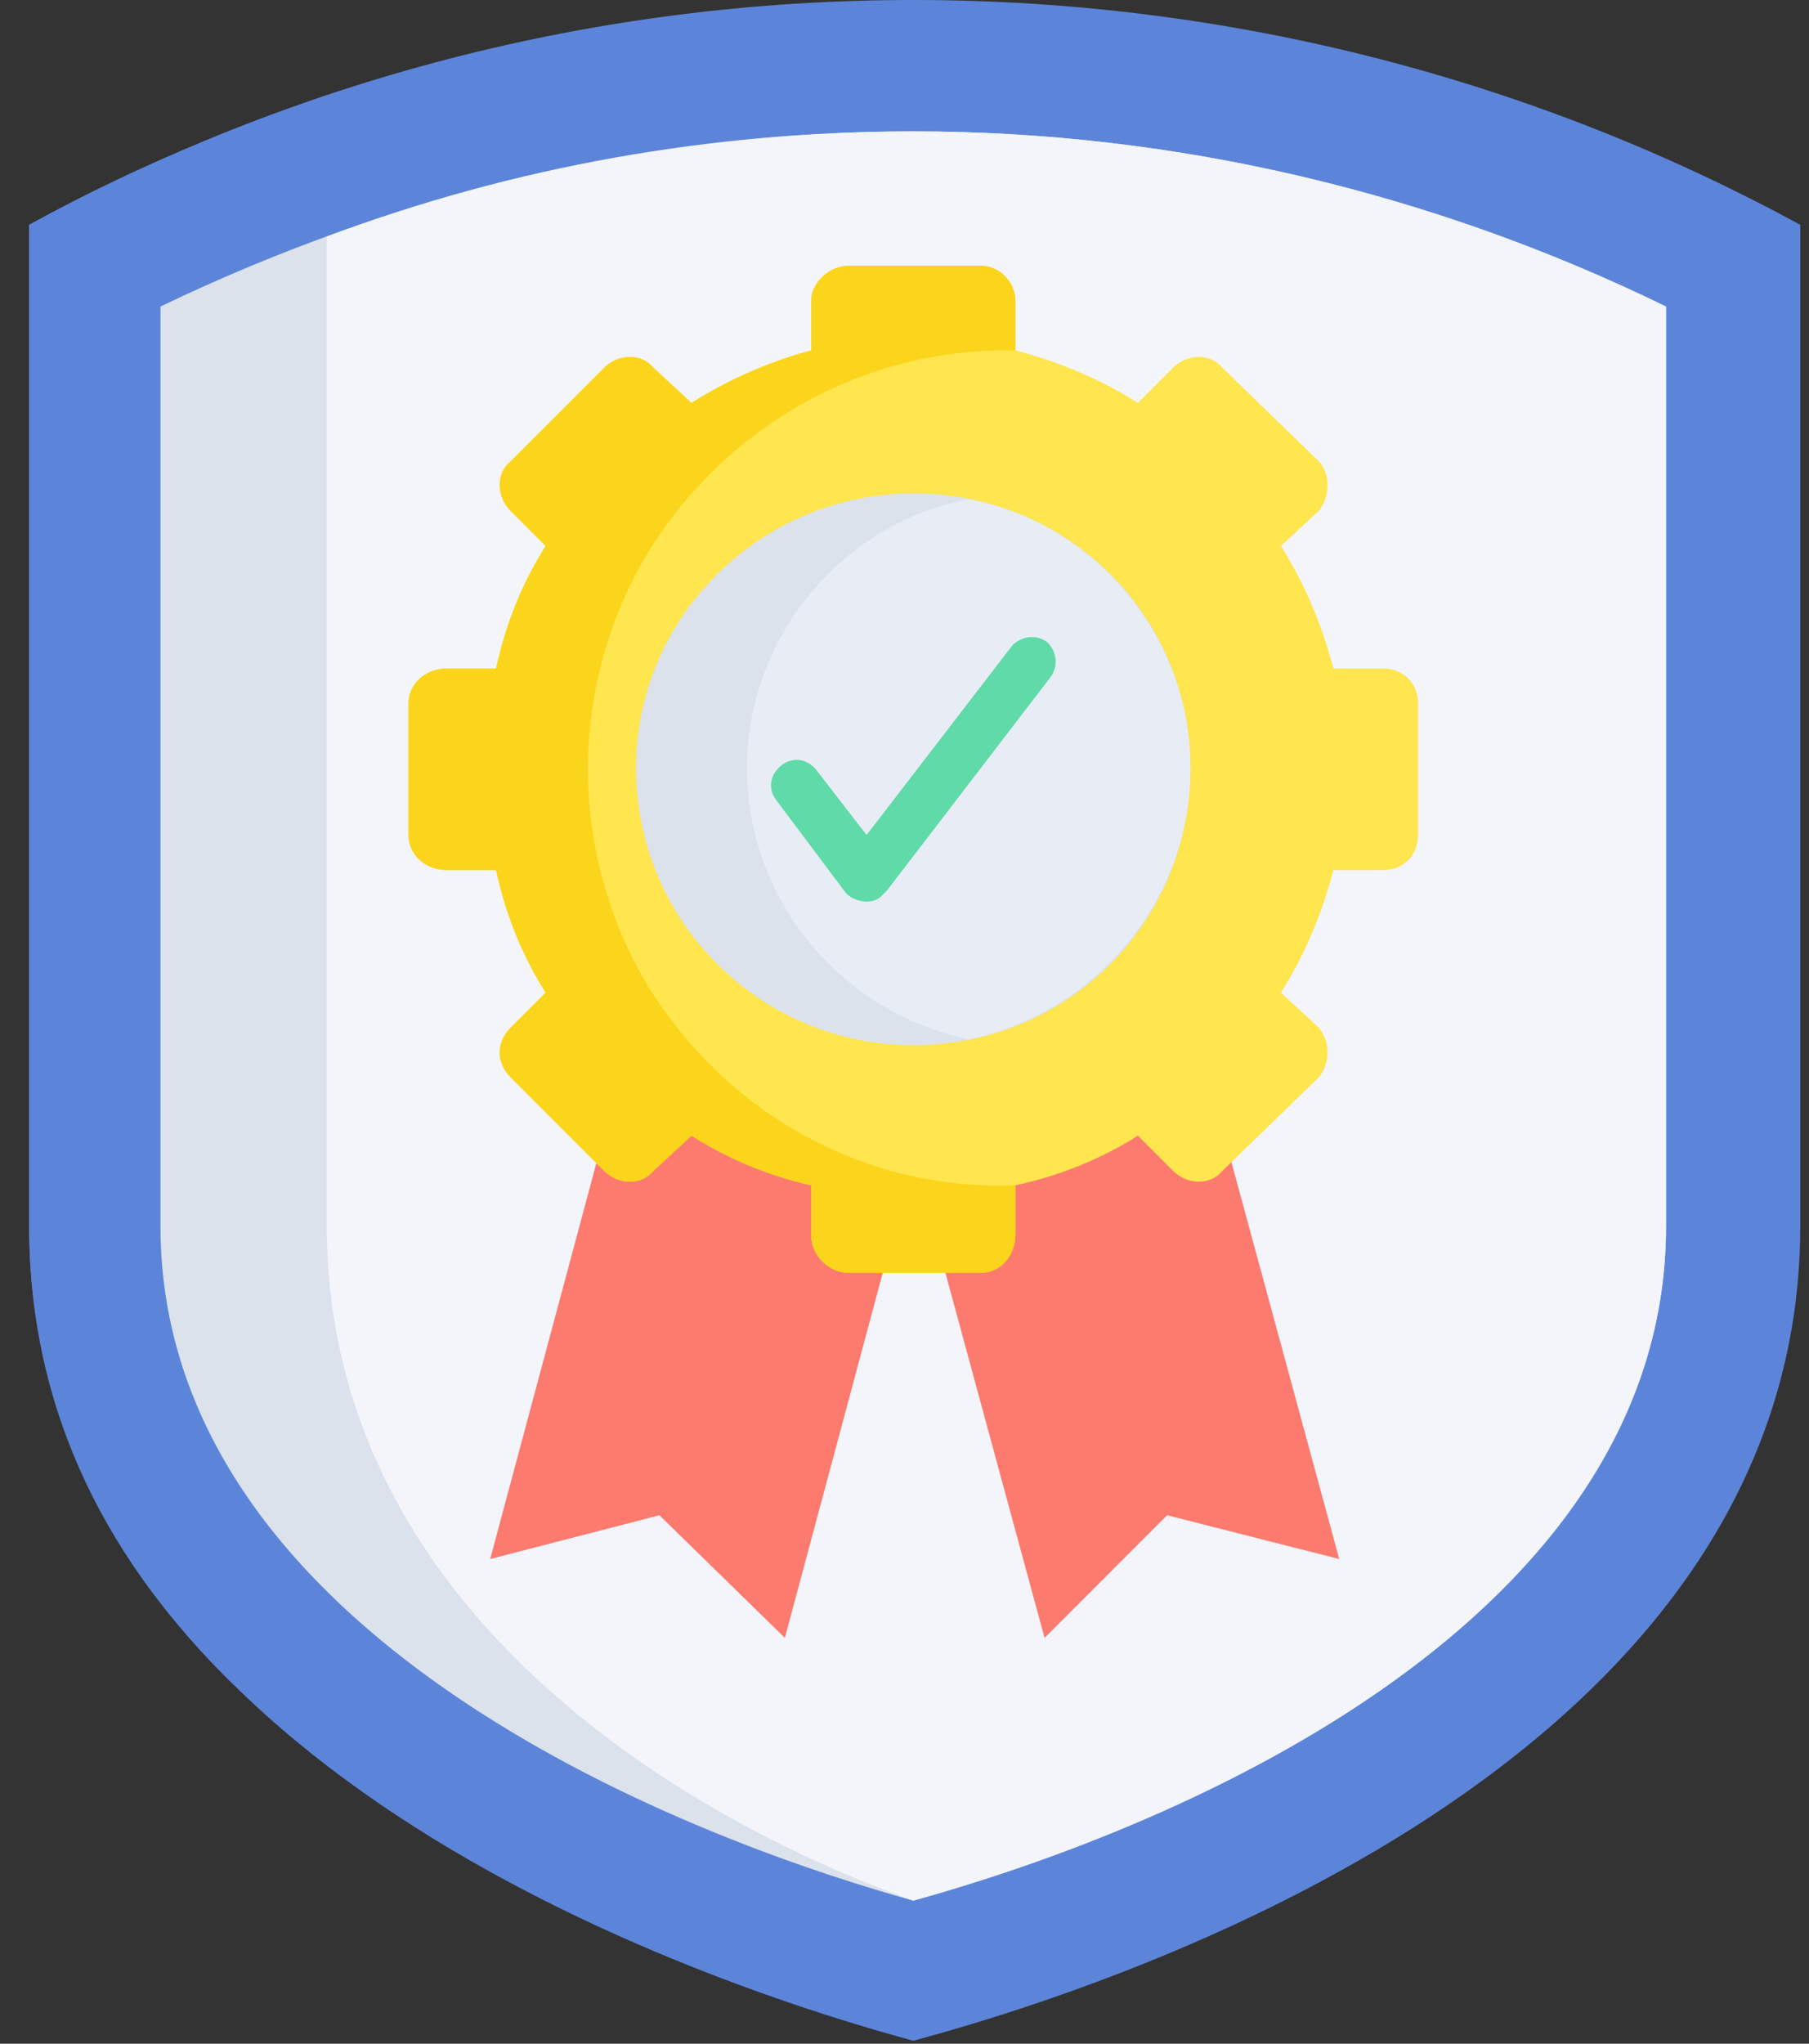 <svg version="1.2" xmlns="http://www.w3.org/2000/svg" viewBox="0 0 62 70" width="62" height="70"><rect x="0" y="0" width="62" height="70" fill="#333333" stroke="none"/><style>.a{fill:#5c85da}.b{fill:#dbe2ec}.c{fill:#f3f5fb}.d{fill:#fd7a6e}.e{fill:#ffe54e}.f{fill:#e8edf5}.g{fill:#60daa8}.h{fill:#fad51b}</style><path fill-rule="evenodd" class="a" d="m31.3 69.9c-9.9-2.7-30.3-10.7-30.3-27.9v-34.3c9-4.9 19.3-7.7 30.3-7.7 11 0 21.4 2.8 30.4 7.7v34.3c0 17.2-20.4 25.2-30.4 27.9z"/><path fill-rule="evenodd" class="a" d="m8 57.7c-4.2-4.1-7-9.2-7-15.7v-34.3q2.9-1.6 6.1-2.9h0.9c0 0 0 52.9 0 52.9z"/><path fill-rule="evenodd" class="b" d="m31.3 65.1c10.8-3 25.8-10.3 25.8-23.1v-31.5c-8-3.9-16.8-6-25.8-6-8.9 0-17.7 2.1-25.8 6v31.5c0 12.8 15.1 20.1 25.8 23.1z"/><path fill-rule="evenodd" class="c" d="m31.3 65.1c10.8-3 25.8-10.3 25.8-23.1v-31.5c-8-3.9-16.8-6-25.8-6-6.9 0-13.7 1.2-20.1 3.6v33.9c0 12.8 11.7 20.1 20.1 23.1z"/><path fill-rule="evenodd" class="d" d="m35.8 56.1l-7.8-28.7 10.1-2.7 7.8 28.7-5.9-1.5z"/><path fill-rule="evenodd" class="d" d="m26.9 56.1l7.7-28.7-10.1-2.7-7.7 28.7 5.8-1.5z"/><path fill-rule="evenodd" class="e" d="m45.7 29.8h1.7c0.7 0 1.2-0.5 1.2-1.2v-4.5c0-0.7-0.5-1.2-1.2-1.2h-1.7q-0.6-2.3-1.8-4.2l1.3-1.2c0.4-0.5 0.4-1.3 0-1.7l-3.3-3.2c-0.4-0.5-1.2-0.5-1.7 0l-1.2 1.2q-1.9-1.2-4.2-1.8v-1.7c0-0.6-0.5-1.2-1.2-1.2h-4.5c-0.7 0-1.3 0.6-1.3 1.2v1.7q-2.2 0.6-4.1 1.8l-1.3-1.2c-0.4-0.5-1.2-0.5-1.7 0l-3.2 3.2c-0.5 0.4-0.5 1.2 0 1.7l1.2 1.2q-1.2 1.9-1.7 4.2h-1.7c-0.7 0-1.3 0.5-1.3 1.2v4.5c0 0.7 0.6 1.2 1.3 1.2h1.7q0.5 2.3 1.7 4.2l-1.2 1.2c-0.5 0.5-0.5 1.2 0 1.7l3.2 3.2c0.5 0.5 1.3 0.5 1.7 0l1.3-1.2q1.9 1.2 4.1 1.7v1.7c0 0.7 0.6 1.3 1.3 1.3h4.5c0.7 0 1.2-0.6 1.2-1.3v-1.7q2.3-0.5 4.2-1.7l1.2 1.2c0.5 0.5 1.3 0.5 1.7 0l3.3-3.2c0.4-0.5 0.4-1.2 0-1.7l-1.3-1.2q1.2-1.9 1.8-4.2z"/><path fill-rule="evenodd" class="b" d="m31.3 35.8c-5.2 0-9.5-4.2-9.5-9.5 0-5.2 4.3-9.4 9.5-9.4 5.3 0 9.5 4.2 9.5 9.4 0 5.3-4.2 9.5-9.5 9.5z"/><path fill-rule="evenodd" class="f" d="m33.2 17.1c4.3 0.8 7.6 4.7 7.6 9.2 0 4.6-3.3 8.4-7.6 9.3-4.3-0.9-7.6-4.7-7.6-9.3 0-4.5 3.3-8.4 7.6-9.2z"/><path fill-rule="evenodd" class="g" d="m26.6 27.4c-0.3-0.4-0.2-0.9 0.2-1.2 0.4-0.3 0.9-0.2 1.2 0.2l1.7 2.2 5-6.5c0.3-0.3 0.8-0.4 1.2-0.1 0.3 0.3 0.4 0.8 0.1 1.2l-5.6 7.3q-0.1 0.1-0.2 0.2c-0.3 0.3-0.9 0.2-1.2-0.1 0 0-2.4-3.2-2.4-3.2z"/><path fill-rule="evenodd" class="h" d="m34.8 12v-1.7c0-0.6-0.5-1.2-1.2-1.2h-4.5c-0.7 0-1.3 0.6-1.3 1.2v1.7q-2.2 0.6-4.1 1.8l-1.3-1.2c-0.4-0.5-1.2-0.5-1.7 0l-3.2 3.2c-0.5 0.4-0.5 1.2 0 1.7l1.2 1.2q-1.2 1.9-1.7 4.2h-1.7c-0.7 0-1.3 0.5-1.3 1.2v4.5c0 0.7 0.6 1.2 1.3 1.2h1.7q0.5 2.3 1.7 4.2l-1.2 1.2c-0.5 0.5-0.5 1.2 0 1.7l3.2 3.2c0.5 0.5 1.3 0.5 1.7 0l1.3-1.2q1.9 1.2 4.1 1.7v1.7c0 0.7 0.6 1.3 1.3 1.3h4.5c0.7 0 1.2-0.6 1.2-1.3v-1.7c-5.2 0.2-10-2.5-12.7-7-2.6-4.5-2.6-10 0-14.5 2.7-4.5 7.5-7.2 12.7-7.1z"/></svg>